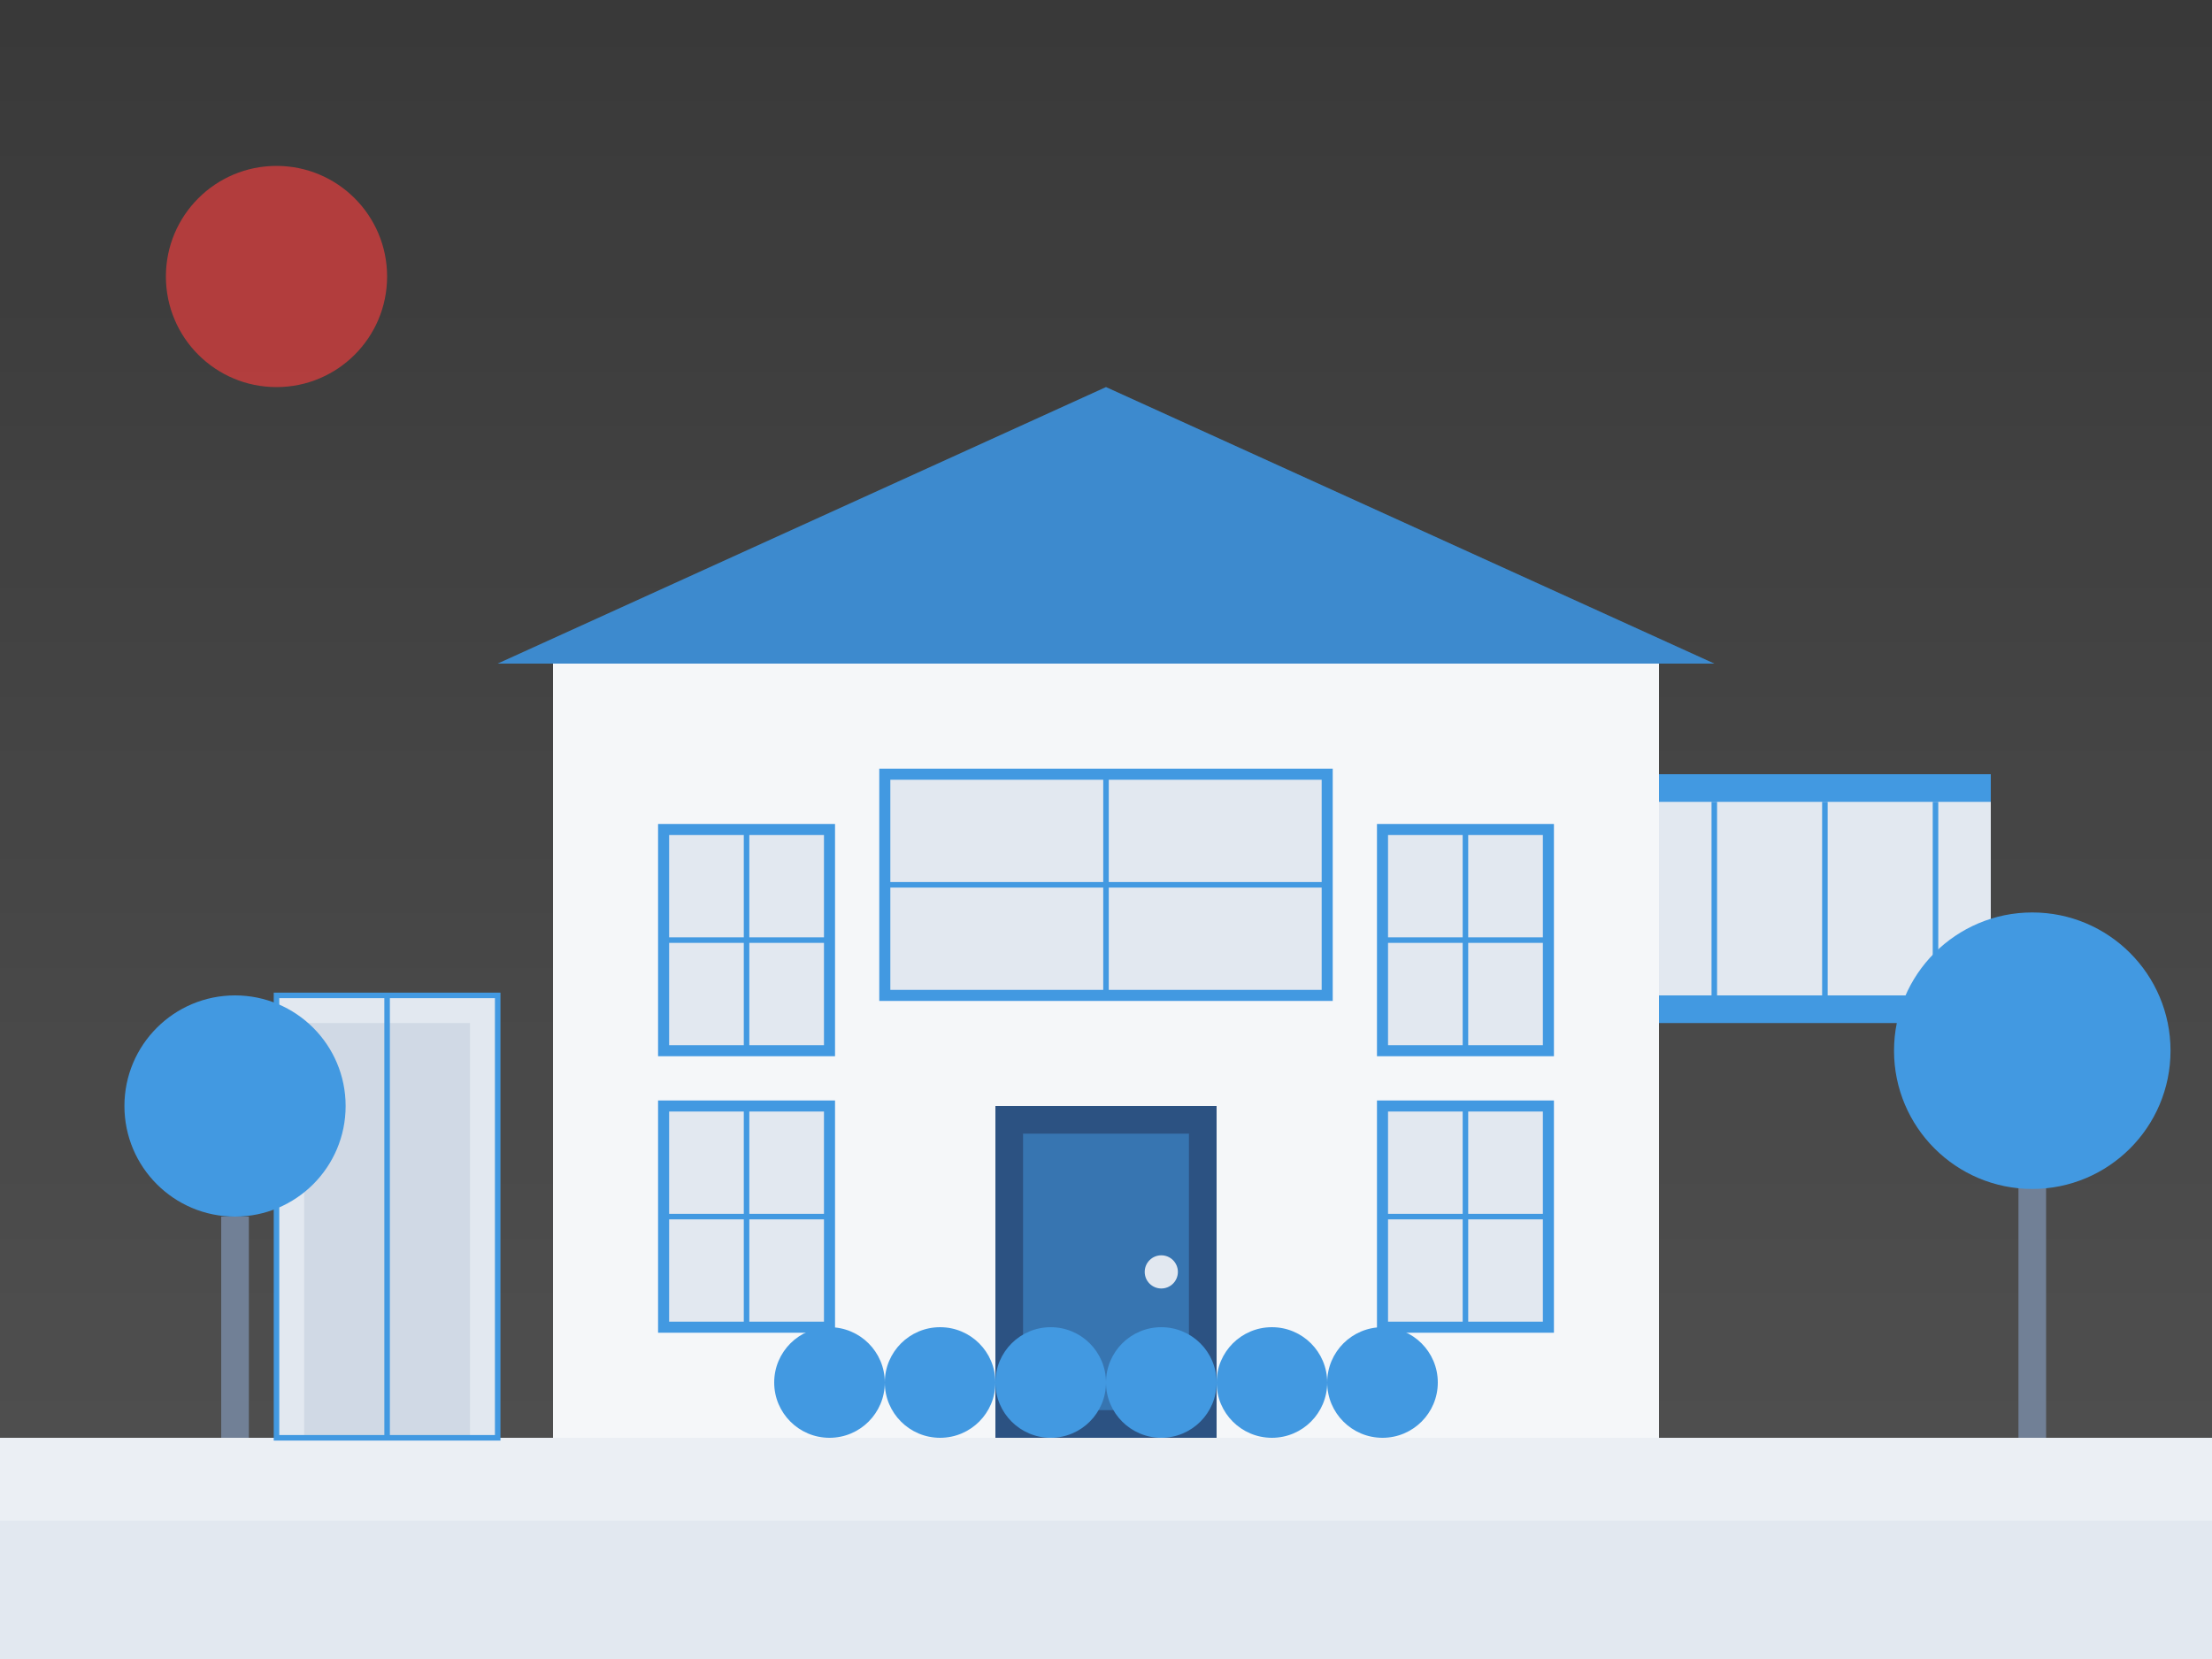 <svg width="400" height="300" viewBox="0 0 400 300" xmlns="http://www.w3.org/2000/svg">
  <rect x="0" y="0" width="400" height="300" fill="#333333" stroke="none"/>
  <!-- Background with subtle gradient -->
  <defs>
    <linearGradient id="sky-gradient" x1="0%" y1="0%" x2="0%" y2="100%">
      <stop offset="0%" stop-color="#ffffff" stop-opacity="0.1" />
      <stop offset="100%" stop-color="#ffffff" stop-opacity="0.5" />
    </linearGradient>
  </defs>
  
  <!-- Background -->
  <rect x="0" y="0" width="400" height="300" fill="url(#sky-gradient)" fill-opacity="0.3" />
  
  <!-- Ground -->
  <rect x="0" y="260" width="400" height="40" fill="#e2e8f0" />
  <rect x="0" y="260" width="400" height="15" fill="#ffffff" opacity="0.3" />
  
  <!-- Modern House -->
  <g>
    <!-- House base -->
    <rect x="100" y="120" width="200" height="140" fill="#ffffff" />
    
    <!-- House shadow -->
    <rect x="100" y="120" width="200" height="140" fill="#2c5282" opacity="0.05" />
    
    <!-- Roof -->
    <path d="M90 120 L200 70 L310 120 Z" fill="#4299e1" />
    <path d="M90 120 L200 70 L310 120 Z" fill="#2c5282" opacity="0.2" />
    
    <!-- Windows (left side) -->
    <rect x="120" y="150" width="30" height="40" fill="#e2e8f0" />
    <rect x="120" y="150" width="30" height="40" stroke="#4299e1" stroke-width="2" fill="none" />
    <line x1="135" y1="150" x2="135" y2="190" stroke="#4299e1" stroke-width="1" />
    <line x1="120" y1="170" x2="150" y2="170" stroke="#4299e1" stroke-width="1" />
    
    <rect x="120" y="200" width="30" height="40" fill="#e2e8f0" />
    <rect x="120" y="200" width="30" height="40" stroke="#4299e1" stroke-width="2" fill="none" />
    <line x1="135" y1="200" x2="135" y2="240" stroke="#4299e1" stroke-width="1" />
    <line x1="120" y1="220" x2="150" y2="220" stroke="#4299e1" stroke-width="1" />
    
    <!-- Windows (right side) -->
    <rect x="250" y="150" width="30" height="40" fill="#e2e8f0" />
    <rect x="250" y="150" width="30" height="40" stroke="#4299e1" stroke-width="2" fill="none" />
    <line x1="265" y1="150" x2="265" y2="190" stroke="#4299e1" stroke-width="1" />
    <line x1="250" y1="170" x2="280" y2="170" stroke="#4299e1" stroke-width="1" />
    
    <rect x="250" y="200" width="30" height="40" fill="#e2e8f0" />
    <rect x="250" y="200" width="30" height="40" stroke="#4299e1" stroke-width="2" fill="none" />
    <line x1="265" y1="200" x2="265" y2="240" stroke="#4299e1" stroke-width="1" />
    <line x1="250" y1="220" x2="280" y2="220" stroke="#4299e1" stroke-width="1" />
    
    <!-- Door -->
    <rect x="180" y="200" width="40" height="60" fill="#2c5282" />
    <rect x="185" y="205" width="30" height="50" fill="#4299e1" opacity="0.5" />
    <circle cx="210" cy="230" r="3" fill="#e2e8f0" />
    
    <!-- Big window -->
    <rect x="160" y="140" width="80" height="40" fill="#e2e8f0" />
    <rect x="160" y="140" width="80" height="40" stroke="#4299e1" stroke-width="2" fill="none" />
    <line x1="200" y1="140" x2="200" y2="180" stroke="#4299e1" stroke-width="1" />
    <line x1="160" y1="160" x2="240" y2="160" stroke="#4299e1" stroke-width="1" />
    
    <!-- Garage -->
    <rect x="50" y="180" width="40" height="80" fill="#e2e8f0" />
    <rect x="55" y="185" width="30" height="75" fill="#2c5282" opacity="0.1" />
    <rect x="50" y="180" width="40" height="80" stroke="#4299e1" stroke-width="1" fill="none" />
    <line x1="70" y1="180" x2="70" y2="260" stroke="#4299e1" stroke-width="1" />
    
    <!-- Second floor balcony -->
    <rect x="300" y="140" width="60" height="40" fill="#e2e8f0" />
    <rect x="300" y="140" width="60" height="5" fill="#4299e1" />
    <rect x="300" y="180" width="60" height="5" fill="#4299e1" />
    <line x1="310" y1="145" x2="310" y2="180" stroke="#4299e1" stroke-width="1" />
    <line x1="330" y1="145" x2="330" y2="180" stroke="#4299e1" stroke-width="1" />
    <line x1="350" y1="145" x2="350" y2="180" stroke="#4299e1" stroke-width="1" />
  </g>
  
  <!-- Decorative elements -->
  <g>
    <!-- Tree 1 -->
    <rect x="40" y="220" width="5" height="40" fill="#718096" />
    <circle cx="42.5" cy="200" r="20" fill="#4299e1" />
    
    <!-- Tree 2 -->
    <rect x="365" y="210" width="5" height="50" fill="#718096" />
    <circle cx="367.5" cy="190" r="25" fill="#4299e1" />
    
    <!-- Small bushes -->
    <circle cx="150" cy="250" r="10" fill="#4299e1" />
    <circle cx="170" cy="250" r="10" fill="#4299e1" />
    <circle cx="190" cy="250" r="10" fill="#4299e1" />
    <circle cx="210" cy="250" r="10" fill="#4299e1" />
    <circle cx="230" cy="250" r="10" fill="#4299e1" />
    <circle cx="250" cy="250" r="10" fill="#4299e1" />
    
    <!-- Sun -->
    <circle cx="50" cy="50" r="20" fill="#e53e3e" opacity="0.7" />
  </g>
</svg>
